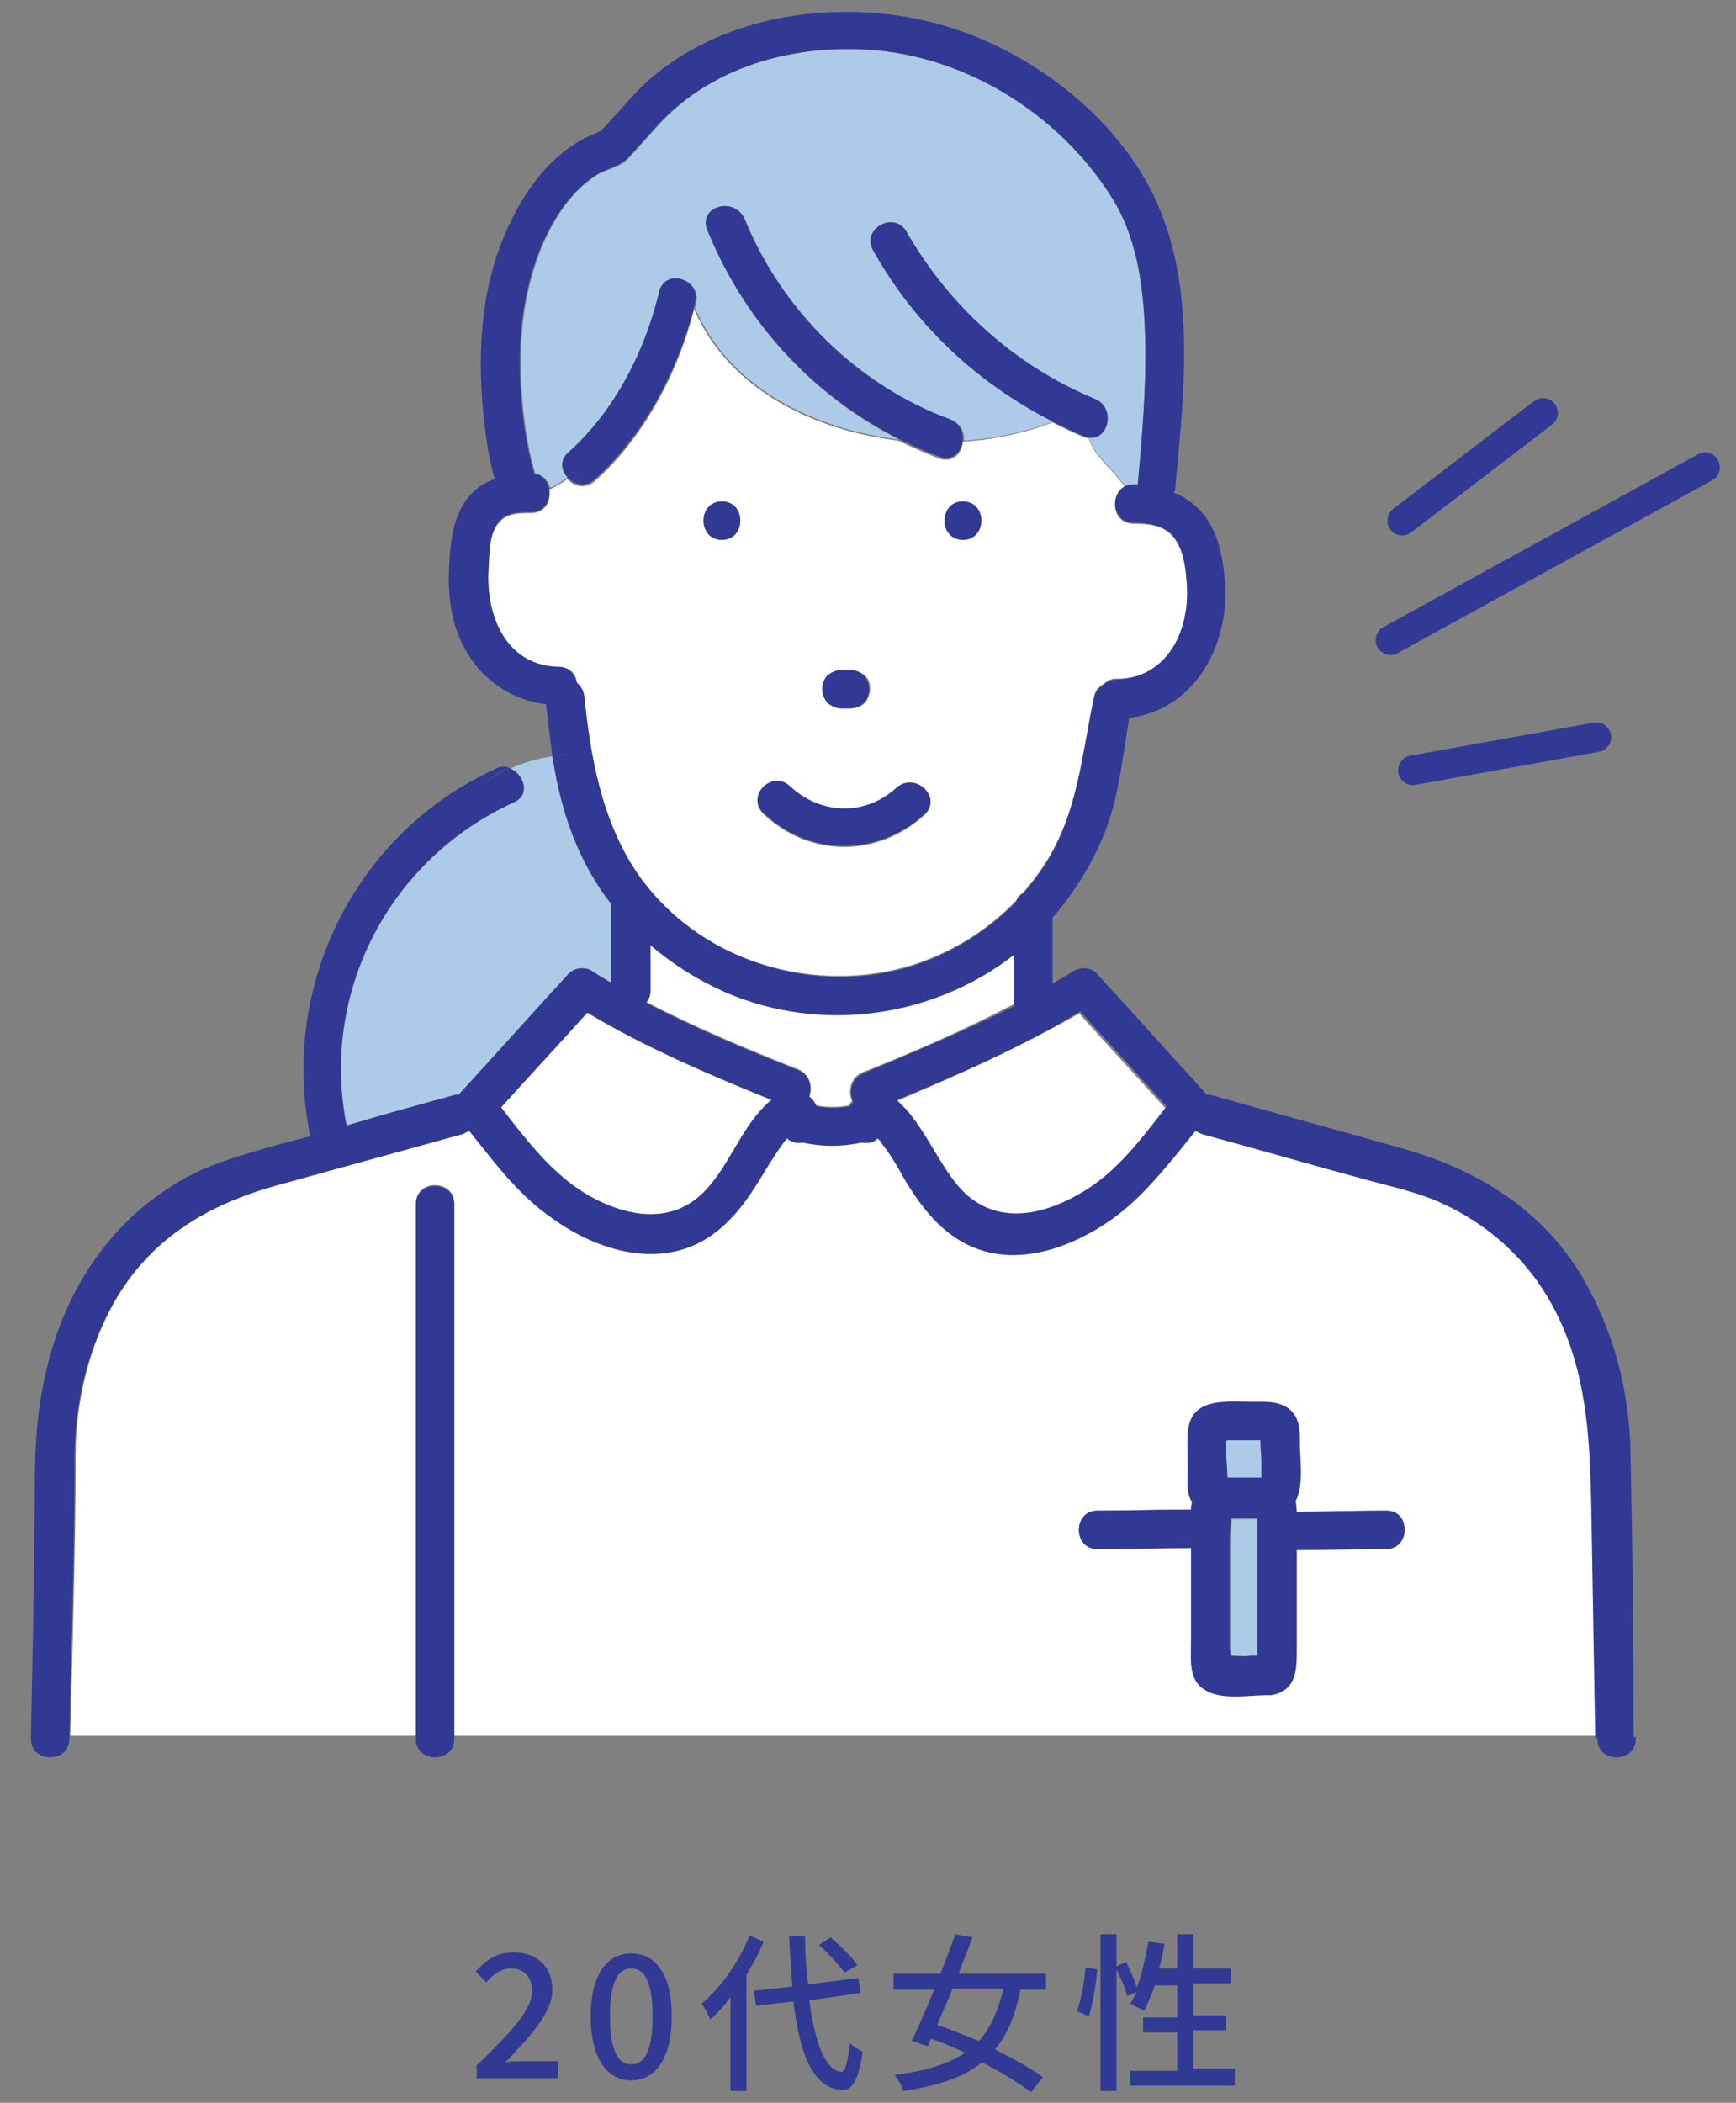 <?xml version="1.0" encoding="utf-8"?>
<!-- Generator: Adobe Illustrator 24.3.0, SVG Export Plug-In . SVG Version: 6.00 Build 0)  -->
<svg version="1.1" id="レイヤー_1" xmlns="http://www.w3.org/2000/svg" xmlns:xlink="http://www.w3.org/1999/xlink" x="0px"
	 y="0px" viewBox="0 0 162.8 197.1" style="enable-background:new 0 0 162.8 197.1;" xml:space="preserve">
<rect x="0" y="0" width="162.8" height="197.1" fill="#808080" stroke="none"/>
<style type="text/css">
	.st0{fill:#313994;}
	.st1{fill:#FFFFFF;}
	.st2{fill:#ADCBE8;}
	.st3{fill:none;stroke:#313994;stroke-width:2.778;stroke-linecap:round;stroke-miterlimit:10;}
</style>
<g>
	<g>
		<g>
			<path class="st0" d="M44.6,193.7c3.3-3.2,5.3-5.3,5.3-7.1c0-1.2-0.7-2.1-2-2.1c-0.9,0-1.7,0.6-2.3,1.3l-1-1c1-1.1,2-1.8,3.6-1.8
				c2.2,0,3.6,1.4,3.6,3.5c0,2.1-1.9,4.2-4.4,6.8c0.6-0.1,1.3-0.1,1.9-0.1h3v1.6h-7.6V193.7z"/>
			<path class="st0" d="M55.4,189c0-3.9,1.5-5.9,3.8-5.9c2.4,0,3.8,2.1,3.8,5.9c0,3.9-1.5,6-3.8,6C56.9,195,55.4,192.9,55.4,189z
				 M61.2,189c0-3.3-0.8-4.5-2-4.5c-1.2,0-2,1.2-2,4.5s0.8,4.5,2,4.5C60.4,193.5,61.2,192.3,61.2,189z"/>
			<path class="st0" d="M71.6,182c-0.4,1.1-1,2.1-1.6,3.1V196h-1.5v-8.8c-0.6,0.8-1.2,1.5-1.9,2.1c-0.1-0.4-0.6-1.2-0.8-1.5
				c1.8-1.5,3.5-3.9,4.5-6.4L71.6,182z M75.9,187.5c0.5,3.9,1.5,6.6,3,6.7c0.4,0,0.6-0.9,0.8-2.7c0.3,0.3,0.9,0.7,1.2,0.8
				c-0.4,2.9-1.1,3.7-2,3.6c-2.7-0.2-3.9-3.4-4.5-8.3l-3.5,0.4l-0.2-1.4l3.6-0.4c-0.1-1.5-0.2-3-0.3-4.7h1.5c0,1.6,0.1,3.1,0.3,4.5
				l4.7-0.6l0.2,1.4L75.9,187.5z M79.2,184.9c-0.5-0.7-1.5-1.8-2.4-2.6l1.1-0.7c0.9,0.8,2,1.8,2.5,2.6L79.2,184.9z"/>
			<path class="st0" d="M95.7,186.5c-0.5,2.4-1.2,4.2-2.4,5.6c1.8,0.9,3.4,1.8,4.5,2.6l-1.1,1.4c-1.1-0.8-2.7-1.8-4.6-2.8
				c-1.7,1.4-4.1,2.2-7.4,2.7c-0.1-0.5-0.5-1.1-0.8-1.5c2.9-0.4,5-1,6.6-2.1c-1.1-0.5-2.2-1-3.2-1.3l-0.3,0.7l-1.5-0.5
				c0.6-1.3,1.4-3,2.1-4.8h-3.8V185h4.4c0.5-1.3,1-2.6,1.4-3.7l1.6,0.3c-0.4,1.1-0.9,2.2-1.3,3.4h8.2v1.5H95.7z M89.3,186.5
				c-0.5,1.2-1,2.3-1.4,3.3c1.2,0.4,2.6,1,3.9,1.5c1.1-1.2,1.8-2.8,2.3-4.9H89.3z"/>
			<path class="st0" d="M101,188.5c0.4-1.1,0.7-2.8,0.8-4.1l1.1,0.2c-0.1,1.3-0.4,3.2-0.8,4.4L101,188.5z M115.8,194.1v1.4h-9.8
				v-1.4h4.4v-3.6h-3.2v-1.4h3.2v-3h-2.1c-0.3,0.9-0.7,1.7-1,2.4c-0.3-0.2-1-0.5-1.3-0.7c0.2-0.3,0.4-0.7,0.6-1.1l-0.9,0.4
				c-0.1-0.6-0.6-1.7-1-2.5V196h-1.5v-14.7h1.5v3l0.9-0.4c0.4,0.8,0.8,1.7,1,2.4c0.5-1.2,0.8-2.8,1.1-4.3l1.5,0.2
				c-0.1,0.8-0.3,1.6-0.5,2.3h1.7v-3.2h1.5v3.2h3.5v1.4h-3.5v3h3.1v1.4h-3.1v3.6H115.8z"/>
		</g>
	</g>
	<g>
		<g>
			<path class="st1" d="M75.8,102.7c0.3,0.2,0.6,0.6,0.7,0.9c1.1,0.2,2.1,0.2,3.1,0c0.1-0.2,0.2-0.3,0.3-0.4c-0.4-0.9-0.2-2.2,1-2.7
				c4.8-1.9,9.6-4,14.2-6.4c0-0.1,0-0.1,0-0.2c0-1.5,0-3.1,0-4.6C87.5,95.3,77,96.8,68,92.9c-2.6-1.1-4.9-2.6-7-4.4
				c0,1.4,0,2.9,0,4.3c0,0.5-0.1,0.8-0.4,1.1c4.6,2.4,9.4,4.4,14.2,6.3C75.9,100.6,76.1,101.8,75.8,102.7z"/>
			<path class="st2" d="M115,135.1c0,0.5,0,1,0,1.5c0,0.3,0.1,1.2,0.1,1.9c0.5,0,1,0,1.5,0c0,0,0.1,0,0.1,0c0.4,0,0.8,0,1.2,0
				c0.1,0,0.3,0,0.4,0c0,0,0-0.1,0-0.1c0-0.5,0-1,0-1.5c0-0.3-0.1-1.2-0.1-1.9c-0.5,0-1,0-1.5,0c-0.5,0-1,0-1.6,0
				C115.1,135,115.1,135,115,135.1C115,135,115,135.1,115,135.1z"/>
			<path class="st2" d="M118,155.3c0-0.7,0-1.4,0-2.1c0-1.9,0-3.9,0-5.8c0-1.5,0-3.1,0-4.6c0-0.1,0-0.3,0-0.4c-0.8,0-1.7,0-2.5,0
				c0,0,0,0,0,0c0,0.8-0.1,1.8-0.1,2.1c0,3.4,0,6.8,0,10.1c0,0.2,0,0.4,0.1,0.7c0.7,0,1.5,0.1,2,0.1
				C117.6,155.3,117.8,155.3,118,155.3z"/>
			<path class="st1" d="M84.1,103.2c0.3,0.3,0.6,0.6,0.9,0.9c1.9,2.2,3,4.9,4.8,7.1c3.2,3.8,7.8,3,11.6,0.7c3.3-2,5.6-5.1,7.9-8
				c-2.7-3-5.4-5.9-8.1-8.9C95.8,98.1,89.9,100.7,84.1,103.2z"/>
			<path class="st1" d="M55.1,112c3.9,2.2,8.3,2.9,11.4-0.8c1.9-2.2,2.9-5,4.9-7.2c0.3-0.3,0.6-0.6,0.9-0.9
				c-5.9-2.4-11.8-4.9-17.3-8.2c-2.7,3-5.4,5.9-8.1,8.9C49.4,106.8,51.7,110,55.1,112z"/>
			<path class="st2" d="M53.3,42.4c4.3-3.8,7.2-9.5,8.5-15c0.5-2.3,4-1.3,3.5,1c0,0.2-0.1,0.3-0.1,0.5c3.2,7.4,11,11.3,19.1,12.3
				c-8.1-4.1-14.5-11-17.9-19.6c-0.9-2.1,2.6-3.1,3.5-1c3.5,8.6,10.6,15.5,19.3,18.8c0.9,0.3,1.3,1.1,1.2,1.9c3-0.2,5.8-0.8,8.4-1.8
				c-7-3.6-12.9-9.1-16.9-16c-1.2-2,2-3.8,3.1-1.8c4,7,10.2,12.6,17.7,15.7c2,0.8,1.3,3.9-0.6,3.6c0.5,1.7,2.4,3,3.4,4.6
				c0.2-0.1,0.5-0.2,0.8-0.2c0.1,0,0.3,0,0.4,0c0.4-4.5,0.8-8.9,0.7-13.4c-0.1-4.5-0.5-9.2-2.9-13.1C99.9,11.4,91.8,5.9,83,4.8
				c-7.7-0.9-16,1.1-21.3,7c-0.9,1-1.8,2-2.7,3c-0.8,0.9-2,1-3,1.6c-3.5,2.2-5.5,6.7-6.4,10.6c-1,4.2-0.9,9-0.3,13.2
				c0.2,1.4,0.5,2.8,0.9,4.2c0.8,0.1,1.2,0.7,1.4,1.3c0.6-0.2,1.1-0.6,1.7-1C52.6,44.1,52.4,43.2,53.3,42.4z"/>
			<path class="st1" d="M111.3,54.8c-0.1-1.5-0.3-3.4-1.4-4.6c-0.9-1-2.3-1.1-3.6-1.1c-2,0-2.3-2.7-0.8-3.4c-1-1.6-2.9-2.9-3.4-4.6
				c-0.1,0-0.3-0.1-0.4-0.1c-1-0.4-2-0.9-3-1.4c-2.6,1-5.4,1.6-8.4,1.8c-0.1,1.1-0.9,2-2.2,1.6c-1.3-0.5-2.6-1.1-3.9-1.7
				c-8.1-1-15.9-4.9-19.1-12.3c-1.5,5.9-4.7,12-9.3,16.1c-0.9,0.8-2,0.5-2.6-0.2c-0.5,0.4-1.1,0.7-1.7,1c0.2,1-0.3,2.2-1.7,2.2
				c-1,0-2.3,0-3,0.9c-1,1.1-0.9,3.2-1,4.6c-0.2,4.3,1.7,8.8,6.6,9c1,0,1.6,0.7,1.7,1.5c0.4,0.3,0.7,0.7,0.7,1.3
				c0.5,5.7,1.5,11.4,4.7,16.3C65.2,90,76.4,93.5,86,90.3c3.5-1.2,6.7-3.2,9.3-5.9c0.2-0.4,0.4-0.6,0.7-0.8c0.7-0.8,1.3-1.6,1.9-2.5
				c3.2-4.9,3.5-10.2,4.7-15.8c0.1-0.6,0.5-1,0.9-1.2c0.3-0.3,0.7-0.5,1.2-0.5C109.6,63.7,111.6,59.1,111.3,54.8z M77.7,63.3
				c0.3-0.3,0.8-0.5,1.3-0.5c0.3,0,0.5,0,0.8,0c0.5,0,0.9,0.2,1.3,0.5c0.4,0.3,0.5,0.8,0.5,1.3c0,0.4-0.2,1-0.5,1.3
				c-0.3,0.3-0.8,0.5-1.3,0.5c-0.3,0-0.5,0-0.8,0c-0.5,0-0.9-0.2-1.3-0.5c-0.4-0.3-0.5-0.8-0.5-1.3C77.1,64.1,77.4,63.6,77.7,63.3z
				 M67.7,50.6c-2.3,0-2.3-3.6,0-3.6C70,47,70,50.6,67.7,50.6z M86.7,76.4c-4.4,4-10.8,4-15.1-0.1c-1.7-1.6,0.9-4.1,2.5-2.5
				c2.8,2.7,7.1,2.8,10,0.1C85.9,72.3,88.4,74.8,86.7,76.4z M90.3,50.6c-2.3,0-2.3-3.6,0-3.6C92.6,47,92.6,50.6,90.3,50.6z"/>
			<path class="st2" d="M48.2,75.2c-11.6,5.3-18.2,17.8-15.7,30.3c3.3-0.9,6.6-1.8,9.9-2.8c0.2-0.1,0.5-0.1,0.7-0.1
				c0-0.1,0.1-0.1,0.1-0.2c3.4-3.7,6.7-7.4,10.1-11.1c0.5-0.6,1.5-0.7,2.2-0.3c0.6,0.4,1.2,0.7,1.8,1.1c0-2.4,0-4.8,0-7.2
				c0-0.1,0-0.1,0-0.2c-0.7-0.9-1.4-1.9-2-3c-1.9-3.4-2.9-7.1-3.5-10.8c-1.4,0.2-2.8,0.6-4.1,1.2C49.2,72.5,49.8,74.5,48.2,75.2z"/>
			<path class="st1" d="M144.2,119.9c-2.3-3.3-5.6-5.8-9.3-7.4c-2.1-0.9-4.4-1.4-6.6-2c-5.2-1.4-10.3-2.9-15.5-4.3
				c-0.2-0.1-0.5-0.2-0.6-0.3c-2.4,3-4.8,6.1-8,8.4c-3.3,2.3-7.7,4-11.7,2.9c-3.5-1-5.8-3.7-7.6-6.8c-0.7-1.1-1.3-2.2-2.1-3.3
				c-0.1-0.1-0.2-0.3-0.4-0.5c-0.4,0.4-1,0.5-1.5,0.4c-1.8,0.4-3.6,0.4-5.5,0c-0.6,0.1-1.2,0-1.5-0.4c-0.2,0.2-0.3,0.3-0.4,0.5
				c-0.8,1.1-1.5,2.2-2.2,3.4c-1.8,3-4,5.7-7.5,6.6c-4.1,1.1-8.6-0.6-11.9-3c-3.1-2.2-5.4-5.3-7.8-8.2c-0.2,0.1-0.4,0.2-0.6,0.3
				c-5.8,1.6-11.6,3.2-17.4,4.8c-6.5,1.8-12,5.1-15.4,11.1c-2.4,4.3-3.6,9.4-3.6,14.3c0,8.8-0.3,17.5-0.5,26.3H39c0-2,0-4,0-6
				c0-14.6,0-29.2,0-43.9c0-2.3,3.6-2.3,3.6,0c0,2.1,0,4.1,0,6.2c0,14.6,0,29.1,0,43.7h107.2c-0.1-5.9-0.2-11.7-0.3-17.6
				C149.3,136.3,149.6,127.5,144.2,119.9z M130,145.1c-2.8,0-5.6,0.1-8.4,0.1c0,1.2,0,2.5,0,3.7c0,2,0,3.9,0,5.9
				c0,1.7-0.1,3.2-1.9,3.9c-0.1,0.1-0.3,0.1-0.5,0.1c0,0,0,0,0,0c0,0,0,0-0.1,0c-0.1,0-0.2,0-0.3,0c-1.7,0-4.3,0.5-5.8-0.4
				c-1.6-1-1.3-3-1.3-4.6c0-2.9,0-5.8,0-8.7c-2.9,0-5.8,0.1-8.8,0.1c-2.3,0-2.3-3.6,0-3.6c2.9,0,5.9-0.1,8.8-0.1
				c0-0.3,0.1-0.5,0.1-0.7c0,0,0,0,0,0c-0.6-0.9-0.4-2.2-0.4-3.2c0-1.1-0.1-2.2,0-3.3c0.2-3.4,3.6-2.9,6.1-2.9
				c1.1,0,2.3-0.1,3.3,0.6c1.1,0.8,1.1,2.1,1.1,3.3c0,1.5,0.3,3.9-0.4,5.4c0.1,0.3,0.1,0.6,0.1,1c2.8,0,5.6-0.1,8.4-0.1
				C132.3,141.5,132.3,145.1,130,145.1z"/>
			<path class="st0" d="M118.8,158.9c0.1,0,0.2,0,0.3,0c0,0,0,0,0.1,0c0,0,0,0,0,0c0.2,0,0.3-0.1,0.5-0.1c1.8-0.6,1.9-2.2,1.9-3.9
				c0-2,0-3.9,0-5.9c0-1.2,0-2.5,0-3.7c2.8,0,5.6-0.1,8.4-0.1c2.3,0,2.3-3.6,0-3.6c-2.8,0-5.6,0.1-8.4,0.1c0-0.3-0.1-0.7-0.1-1
				c0.8-1.5,0.4-3.9,0.4-5.4c0-1.2,0-2.5-1.1-3.3c-1-0.7-2.2-0.6-3.3-0.6c-2.4,0-5.9-0.5-6.1,2.9c-0.1,1.1,0,2.2,0,3.3
				c0,1.1-0.2,2.3,0.4,3.2c0,0,0,0,0,0c-0.1,0.2-0.1,0.5-0.1,0.7c-2.9,0-5.9,0.1-8.8,0.1c-2.3,0-2.3,3.6,0,3.6
				c2.9,0,5.8-0.1,8.8-0.1c0,2.9,0,5.8,0,8.7c0,1.6-0.3,3.7,1.3,4.6C114.5,159.4,117.1,158.9,118.8,158.9z M115.4,155.2
				c0-0.3-0.1-0.5-0.1-0.7c0-3.4,0-6.8,0-10.1c0-0.3,0.1-1.4,0.1-2.1c0,0,0,0,0,0c0.8,0,1.7,0,2.5,0c0,0.2,0,0.3,0,0.4
				c0,1.5,0,3.1,0,4.6c0,1.9,0,3.9,0,5.8c0,0.7,0,1.4,0,2.1c-0.2,0-0.4,0-0.7,0C116.8,155.3,116,155.2,115.4,155.2z M116.7,135
				c0.5,0,1,0,1.5,0c0,0.7,0.1,1.6,0.1,1.9c0,0.5,0,1,0,1.5c0,0,0,0.1,0,0.1c-0.1,0-0.3,0-0.4,0c-0.4,0-0.8,0-1.2,0c0,0-0.1,0-0.1,0
				c-0.5,0-1,0-1.5,0c0-0.7-0.1-1.6-0.1-1.9c0-0.5,0-1,0-1.5c0,0,0-0.1,0-0.1c0,0,0.1,0,0.1,0C115.6,135,116.2,135,116.7,135z"/>
			<path class="st0" d="M84.1,73.8c-2.9,2.7-7.1,2.6-10-0.1c-1.7-1.6-4.2,0.9-2.5,2.5c4.3,4.1,10.7,4.1,15.1,0.1
				C88.4,74.8,85.9,72.3,84.1,73.8z"/>
			<path class="st0" d="M79.7,66.4c0.5,0,0.9-0.2,1.3-0.5c0.3-0.3,0.5-0.8,0.5-1.3c0-0.5-0.2-0.9-0.5-1.3c-0.4-0.3-0.8-0.5-1.3-0.5
				c-0.3,0-0.5,0-0.8,0c-0.5,0-0.9,0.2-1.3,0.5c-0.3,0.3-0.5,0.8-0.5,1.3c0,0.5,0.2,0.9,0.5,1.3c0.4,0.3,0.8,0.5,1.3,0.5
				C79.2,66.4,79.5,66.4,79.7,66.4z"/>
			<path class="st0" d="M90.3,47c-2.3,0-2.3,3.6,0,3.6C92.6,50.6,92.6,47,90.3,47z"/>
			<path class="st0" d="M67.7,50.6c2.3,0,2.3-3.6,0-3.6C65.4,47,65.4,50.6,67.7,50.6z"/>
			<path class="st0" d="M152.9,136c-0.1-5.6-1.6-11.3-4.4-16.1c-3.7-6.4-9.8-10.2-16.8-12.2c-6-1.7-11.9-3.3-17.9-5
				c-0.3-0.1-0.5-0.1-0.7-0.1c0-0.1-0.1-0.1-0.1-0.2c-3.4-3.7-6.7-7.4-10.1-11.1c-0.5-0.6-1.5-0.7-2.2-0.3c-0.6,0.4-1.3,0.8-2,1.2
				c0-2.1,0-4.1,0-6.2c0.1-0.1,0.1-0.1,0.2-0.2c2.1-2.5,3.8-5.3,4.9-8.3c1.2-3.3,1.5-6.8,2.1-10.2c6-0.8,9.3-6.5,9-12.5
				c-0.2-2.5-0.6-5.1-2.4-7c-0.7-0.7-1.5-1.3-2.4-1.6c0-0.1,0.1-0.2,0.1-0.3c0.8-8.7,2-18.6-1.7-26.9c-3.8-8.5-12.9-15.1-21.9-17.1
				c-9-2-19.6-0.3-26.4,6.2c-0.8,0.8-1.6,1.7-2.3,2.5c-0.5,0.5-0.9,1-1.4,1.5c0,0.1-0.1,0.1-0.2,0.2c-0.2,0.1-0.5,0.2-0.7,0.3
				c-4,1.7-6.7,5.6-8.3,9.5c-2.2,5.1-2.5,10.9-2,16.4c0.2,2.1,0.5,4.4,1.1,6.4c-0.9,0.3-1.7,0.8-2.4,1.6c-1.6,1.9-1.8,4.6-1.9,7
				c-0.1,3.1,0.4,6.1,2.4,8.7c1.7,2.2,4.1,3.5,6.7,3.8c0.2,1.6,0.4,3.3,0.6,4.9c0.5-0.1,1.1-0.2,1.6-0.2c-0.5,0.1-1.1,0.1-1.6,0.2
				c0.6,3.8,1.6,7.4,3.5,10.8c0.6,1,1.2,2,2,3c0,0.1,0,0.1,0,0.2c0,2.4,0,4.8,0,7.2c-0.6-0.3-1.2-0.7-1.8-1.1
				c-0.6-0.4-1.7-0.3-2.2,0.3c-3.4,3.7-6.7,7.4-10.1,11.1c-0.1,0.1-0.1,0.1-0.1,0.2c-0.2,0-0.4,0-0.7,0.1c-3.3,0.9-6.6,1.8-9.9,2.8
				c-2.5-12.5,4-25,15.7-30.3c1.6-0.7,0.9-2.7-0.4-3.2c-1.5,0.7-2.9,1.6-4,2.9c1.2-1.3,2.5-2.3,4-2.9c-0.4-0.2-0.9-0.2-1.4,0.1
				c-13.1,6-20.2,20.4-17.3,34.4c-0.9,0.2-1.8,0.5-2.7,0.7c-2.5,0.7-5,1.4-7.4,2.4c-3.9,1.8-7.2,4.5-9.7,7.9
				c-3.7,4.9-5.5,11.2-5.9,17.3c-0.2,3.2-0.1,6.4-0.2,9.6C3.2,150.5,3,156.8,2.9,163c0,2.3,3.6,2.3,3.6,0c0-0.1,0-0.1,0-0.2H4.1h2.4
				C6.7,154,7,145.2,7,136.5c0-4.9,1.2-10,3.6-14.3c3.4-6.1,8.9-9.3,15.4-11.1c5.8-1.6,11.6-3.2,17.4-4.8c0.2-0.1,0.4-0.2,0.6-0.3
				c2.4,3,4.6,6,7.8,8.2c3.3,2.4,7.8,4.1,11.9,3c3.5-0.9,5.7-3.7,7.5-6.6c0.7-1.1,1.4-2.3,2.2-3.4c0.1-0.2,0.3-0.3,0.4-0.5
				c0.4,0.4,1,0.5,1.5,0.4c1.8,0.4,3.6,0.4,5.5,0c0.6,0.1,1.2,0,1.5-0.4c0.2,0.2,0.4,0.4,0.4,0.5c0.8,1,1.5,2.2,2.1,3.3
				c1.8,3,4,5.8,7.6,6.8c4,1.1,8.4-0.6,11.7-2.9c3.2-2.2,5.5-5.4,8-8.4c0.2,0.1,0.4,0.2,0.6,0.3c5.2,1.4,10.3,2.9,15.5,4.3
				c2.2,0.6,4.5,1.1,6.6,2c3.7,1.6,6.9,4.1,9.3,7.4c5.4,7.6,5,16.4,5.2,25.3c0.1,5.9,0.2,11.7,0.3,17.6h3.6
				C153.2,153.9,153.1,144.9,152.9,136z M54.8,65.3c-0.1-0.6-0.3-1-0.7-1.3c-0.1-0.8-0.7-1.5-1.7-1.5c-4.9-0.1-6.8-4.7-6.6-9
				c0.1-1.4,0-3.5,1-4.6c0.7-0.9,2-0.9,3-0.9c2.2,0,2.3-3.3,0.3-3.6c-0.4-1.4-0.7-2.8-0.9-4.2c-0.6-4.3-0.7-9,0.3-13.2
				c0.9-3.9,2.9-8.3,6.4-10.6c1-0.6,2.2-0.8,3-1.6c0.9-1,1.8-2,2.7-3C67,5.9,75.3,3.9,83,4.8c8.8,1.1,17,6.6,21.5,14.1
				c2.3,3.9,2.8,8.7,2.9,13.1c0.1,4.5-0.3,8.9-0.7,13.4c-0.1,0-0.3,0-0.4,0c-2.3,0-2.3,3.6,0,3.6c1.3,0,2.7,0.2,3.6,1.1
				c1.1,1.2,1.3,3.1,1.4,4.6c0.3,4.3-1.7,8.8-6.6,9c-0.5,0-0.9,0.2-1.2,0.5c-0.4,0.2-0.8,0.6-0.9,1.2c-1.2,5.6-1.5,10.9-4.7,15.8
				c-0.6,0.9-1.2,1.7-1.9,2.5c-0.3,0.2-0.6,0.4-0.7,0.8c-2.6,2.7-5.8,4.7-9.3,5.9c-9.5,3.2-20.7-0.3-26.4-8.8
				C56.4,76.7,55.4,71,54.8,65.3z M71.4,104c-2,2.2-3,5-4.9,7.2c-3.1,3.7-7.6,3-11.4,0.8c-3.4-2-5.7-5.1-8.1-8.2
				c2.7-3,5.4-5.9,8.1-8.9c5.5,3.3,11.4,5.8,17.3,8.2C72,103.3,71.7,103.7,71.4,104z M81,100.6c-1.2,0.5-1.4,1.8-1,2.7
				c-0.1,0.1-0.2,0.3-0.3,0.4c-1.1,0.2-2.1,0.2-3.1,0c-0.2-0.4-0.4-0.7-0.7-0.9c0.3-0.9,0.1-2.1-1.1-2.5c-4.8-1.9-9.6-3.9-14.2-6.3
				c0.2-0.3,0.4-0.6,0.4-1.1c0-1.4,0-2.9,0-4.3c2.1,1.8,4.5,3.3,7,4.4c9,3.9,19.5,2.4,27.1-3.5c0,1.5,0,3.1,0,4.6c0,0.1,0,0.1,0,0.2
				C90.6,96.6,85.7,98.6,81,100.6z M101.4,111.8c-3.9,2.3-8.4,3.1-11.6-0.7c-1.8-2.2-2.9-4.9-4.8-7.1c-0.3-0.3-0.6-0.6-0.9-0.9
				c5.9-2.4,11.8-5,17.2-8.3c2.7,3,5.4,5.9,8.1,8.9C107,106.8,104.7,109.9,101.4,111.8z"/>
			<path class="st0" d="M149.8,162.8c0,0.1,0,0.1,0,0.2c0,2.3,3.6,2.3,3.6,0c0-0.1,0-0.1,0-0.2H149.8z"/>
			<path class="st0" d="M42.6,119.1c0-2.1,0-4.1,0-6.2c0-2.3-3.6-2.3-3.6,0c0,14.6,0,29.2,0,43.9c0,2,0,4,0,6h3.6
				C42.6,148.2,42.6,133.7,42.6,119.1z"/>
			<path class="st0" d="M39,162.8c0,0.1,0,0.1,0,0.2c0,2.3,3.6,2.3,3.6,0c0-0.1,0-0.1,0-0.2H39z"/>
			<path class="st0" d="M88.1,42.8c2.2,0.8,3.1-2.7,1-3.5c-8.7-3.2-15.8-10.2-19.3-18.8c-0.9-2.1-4.3-1.2-3.5,1
				C70.3,31.4,78.2,39.1,88.1,42.8z"/>
			<path class="st0" d="M101.7,40.9c2.1,0.9,3.1-2.6,1-3.5c-7.5-3.1-13.7-8.7-17.7-15.7c-1.2-2-4.3-0.2-3.1,1.8
				C86.3,31.4,93.3,37.4,101.7,40.9z"/>
			<path class="st0" d="M61.8,27.4c-1.3,5.5-4.2,11.2-8.5,15c-1.7,1.5,0.8,4.1,2.5,2.5c4.7-4.2,8-10.6,9.4-16.6
				C65.7,26.1,62.3,25.1,61.8,27.4z"/>
		</g>
		<line class="st3" x1="131.5" y1="48.8" x2="144.7" y2="38.7"/>
		<line class="st3" x1="130.4" y1="60" x2="159.9" y2="43.8"/>
		<line class="st3" x1="132.5" y1="72.2" x2="149.7" y2="69.1"/>
	</g>
</g>
</svg>

